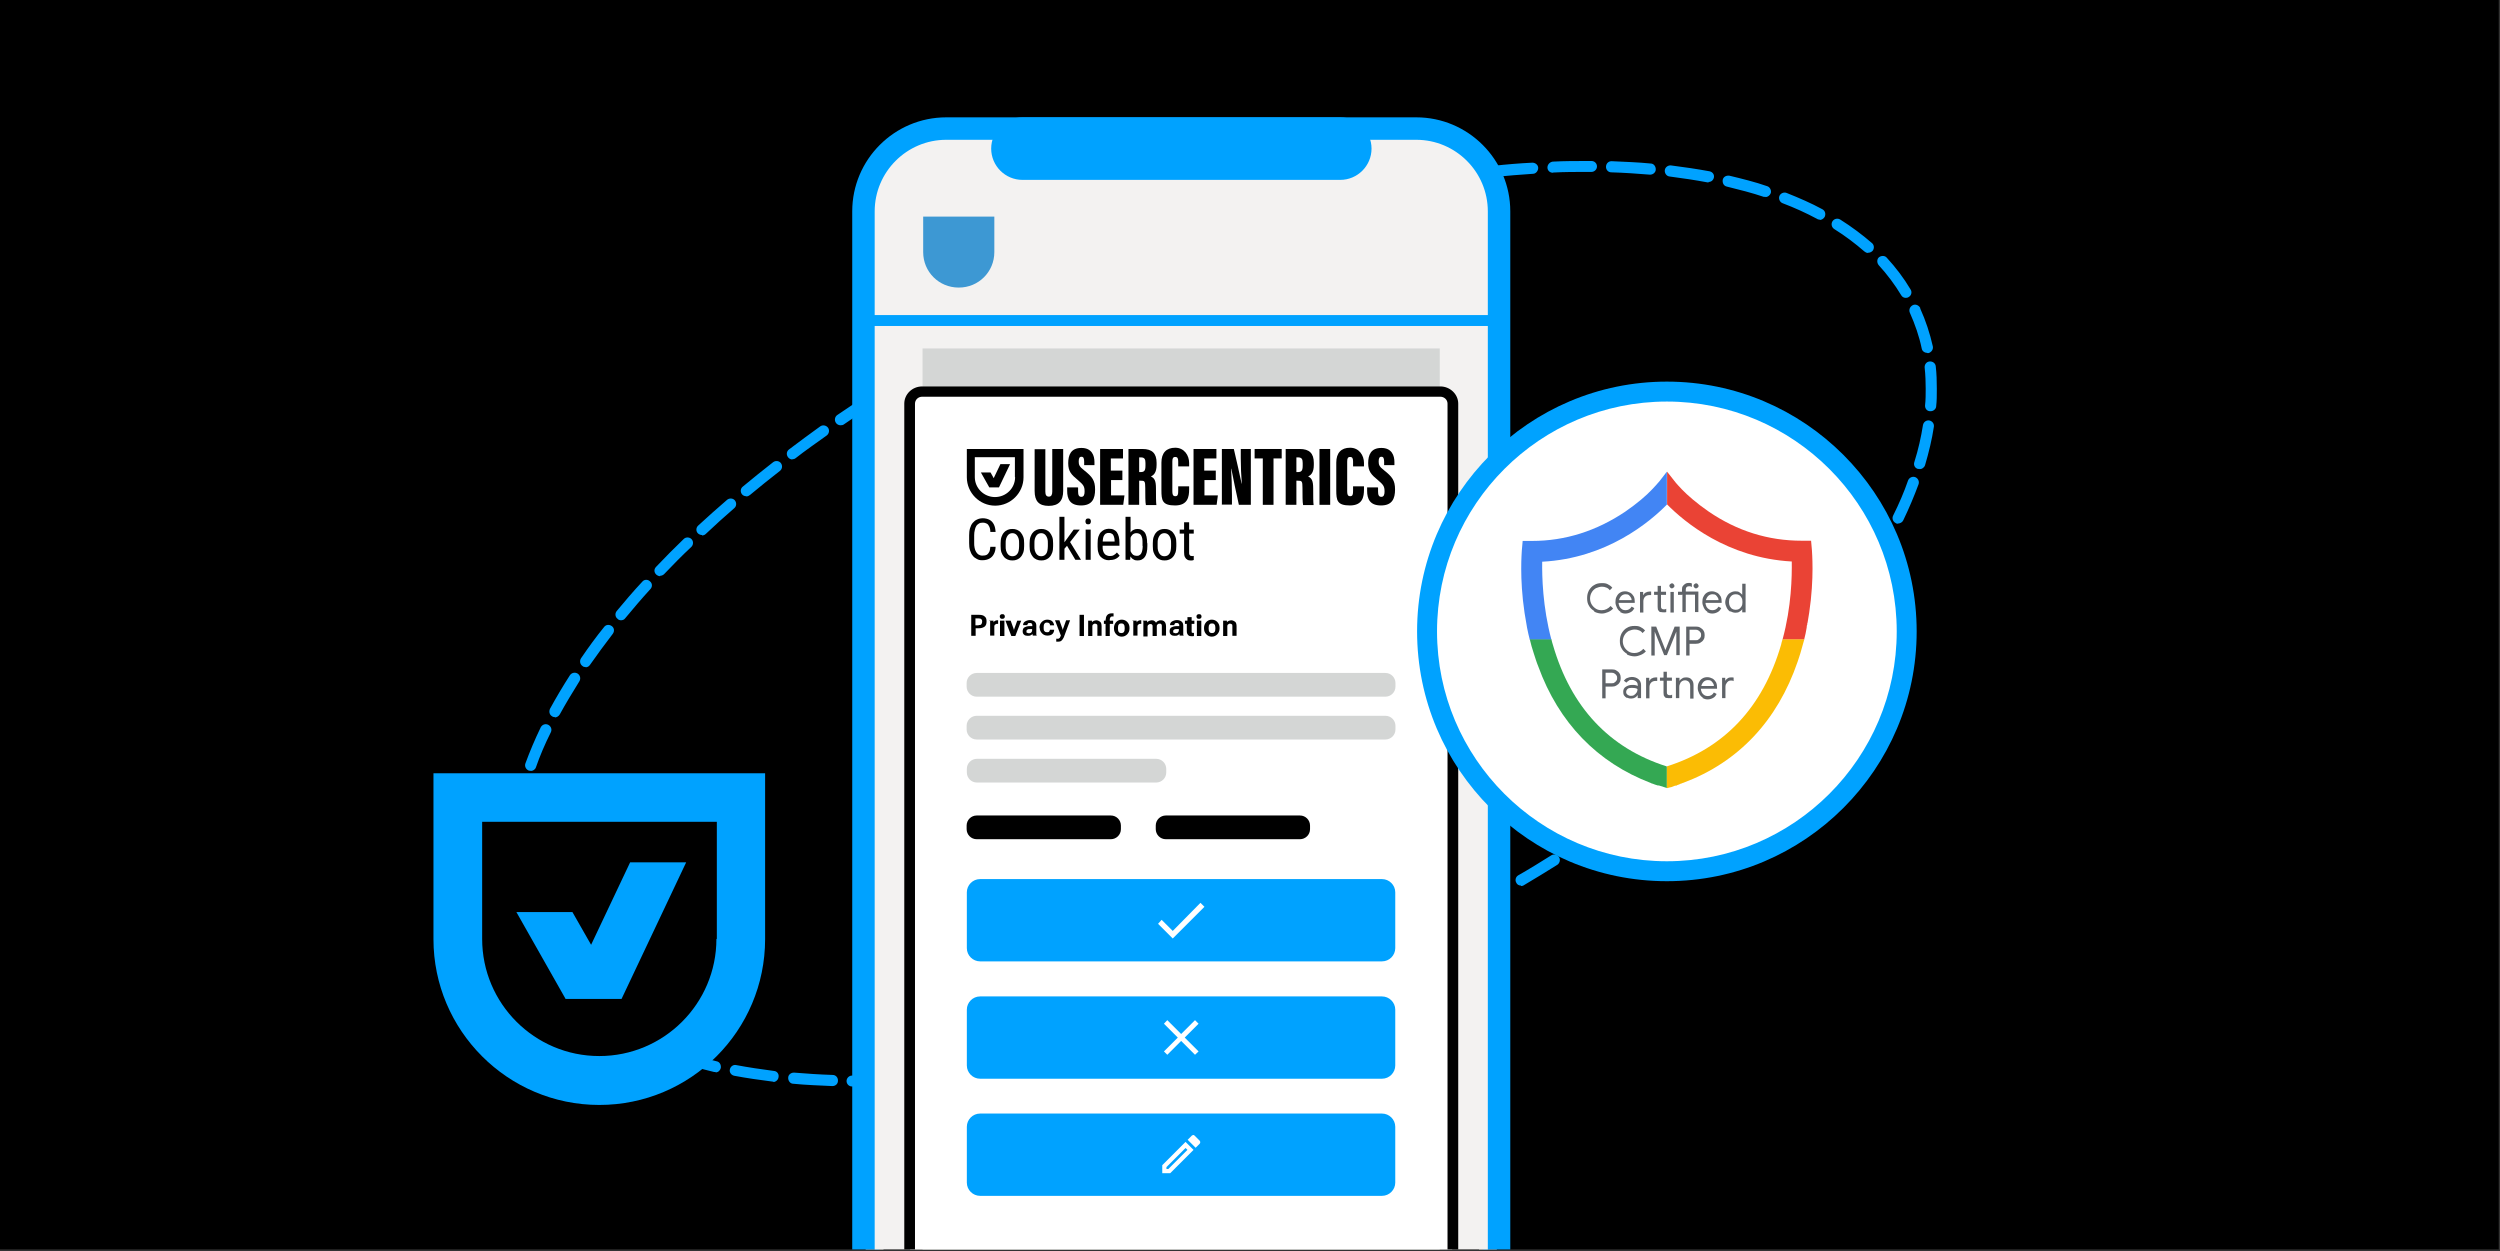 <svg width="1191" height="596" viewBox="0 0 1191 596" fill="none" xmlns="http://www.w3.org/2000/svg">
<rect x="0" y="0" width="1191" height="596" fill="#333333" stroke="none"/>
<g clip-path="url(#clip0_1102_61083)">
<path d="M1190.4 0H0V595.2H1190.4V0Z" fill="black"/>
<path d="M408.3 517.599H405.9C404.4 517.599 403.3 516.399 403.3 514.999C403.3 513.599 404.5 512.399 405.9 512.399H408.1C413.4 512.399 418.7 512.399 424.1 512.099C425.6 512.099 426.7 513.199 426.9 514.599C426.9 516.099 425.8 517.199 424.4 517.399C419 517.699 413.4 517.699 408.1 517.699H408.2L408.3 517.599ZM396.4 517.399C390.1 517.099 383.8 516.899 377.9 516.299C376.4 516.299 375.4 514.799 375.5 513.399C375.5 511.899 377 510.899 378.4 510.999C384.4 511.499 390.4 511.899 396.7 512.099C398.2 512.099 399.3 513.399 399.2 514.899C399.2 516.399 398 517.399 396.6 517.399H396.5H396.4ZM434 516.799C432.7 516.799 431.5 515.699 431.4 514.299C431.4 512.799 432.5 511.499 433.9 511.499C439.9 511.099 446.1 510.599 452.2 509.999C453.7 509.899 455 510.899 455.1 512.399C455.2 513.899 454.2 515.199 452.7 515.299C446.5 515.999 440.3 516.499 434.2 516.799H434.1H434ZM368.5 515.299H368.2C361.9 514.499 355.6 513.599 349.8 512.499C348.3 512.199 347.4 510.799 347.7 509.499C348 507.999 349.4 507.099 350.7 507.399C356.5 508.499 362.6 509.399 368.7 510.199C370.2 510.299 371.2 511.699 370.9 513.099C370.8 514.399 369.6 515.499 368.3 515.499H368.4L368.5 515.299ZM461.9 514.299C460.6 514.299 459.4 513.399 459.3 511.899C459.2 510.399 460.1 509.099 461.5 508.999C467.5 508.299 473.5 507.399 479.6 506.499C481.1 506.199 482.4 507.299 482.6 508.699C482.9 510.199 481.8 511.499 480.4 511.699C474.3 512.599 468.1 513.599 462 514.199H461.7H461.8L461.9 514.299ZM340.9 510.699H340.2C334 509.199 327.9 507.499 322.2 505.699C320.9 505.299 320.1 503.699 320.5 502.399C320.9 501.099 322.5 500.299 323.8 500.699C329.4 502.599 335.3 504.099 341.4 505.599C342.9 505.899 343.6 507.299 343.4 508.799C343.1 509.999 342.1 510.899 340.9 510.899V510.699ZM489.7 510.199C488.4 510.199 487.3 509.299 487.1 507.999C486.8 506.499 487.8 505.199 489.2 504.999C495.2 503.899 501.2 502.799 507.2 501.599C508.7 501.299 510 502.299 510.4 503.699C510.7 505.199 509.7 506.499 508.3 506.899C502.2 508.199 496.1 509.299 490 510.299H489.6H489.7V510.199ZM517.2 504.699C516 504.699 515 503.899 514.6 502.599C514.3 501.099 515.1 499.799 516.6 499.399C522.6 498.099 528.5 496.599 534.5 495.199C536 494.799 537.4 495.699 537.7 497.099C538.1 498.599 537.2 499.999 535.8 500.299C529.8 501.899 523.8 503.199 517.8 504.699H517.3H517.2ZM314 502.499C313.7 502.499 313.3 502.499 313.1 502.399C307.1 499.999 301.3 497.499 296 494.599C294.7 493.899 294.3 492.399 294.9 490.999C295.6 489.699 297.1 489.299 298.5 489.899C303.7 492.699 309.2 495.199 315 497.399C316.3 497.899 317 499.499 316.5 500.799C316.1 501.899 315 502.499 314 502.499ZM544.3 497.999C543.1 497.999 542.1 497.199 541.8 495.999C541.4 494.499 542.2 493.099 543.7 492.699C549.5 491.099 555.5 489.399 561.4 487.699C562.9 487.299 564.3 488.099 564.7 489.399C565.1 490.899 564.3 492.299 563 492.699C557 494.399 551.1 496.099 545.1 497.699H544.4V497.999H544.3ZM571.3 490.199C570.1 490.199 569.2 489.499 568.8 488.299C568.4 486.799 569.2 485.399 570.5 484.999C576.3 483.099 582.1 481.299 588 479.299C589.3 478.799 590.9 479.599 591.3 480.899C591.8 482.199 591 483.799 589.7 484.199C583.9 486.199 577.9 488.199 572.1 489.999H571.3V490.199ZM289 489.999C288.5 489.999 288.1 489.999 287.5 489.599C282.1 486.199 276.9 482.299 272.4 478.399C271.3 477.499 271.2 475.799 272.1 474.699C273 473.599 274.7 473.499 275.8 474.399C280.2 478.199 284.9 481.899 290.2 485.199C291.4 485.999 291.8 487.599 291 488.899C290.5 489.699 289.7 490.099 288.8 490.099H288.9L289 489.999ZM597.9 481.199C596.8 481.199 595.8 480.499 595.4 479.499C594.9 478.199 595.7 476.599 597 476.099C602.7 474.099 608.5 471.899 614.2 469.799C615.5 469.299 617.1 469.899 617.6 471.299C618.1 472.699 617.5 474.199 616.1 474.699C610.3 476.899 604.5 479.099 598.8 481.199C598.5 481.199 598.1 481.299 597.9 481.299V481.199ZM267.4 472.299C266.7 472.299 265.9 471.999 265.4 471.499C261 466.699 257.2 461.699 254 456.299C253.2 455.099 253.6 453.399 254.9 452.699C256.2 451.899 257.8 452.299 258.5 453.599C261.5 458.599 265.1 463.399 269.2 467.899C270.1 468.999 270.1 470.699 269.1 471.599C268.6 472.099 267.9 472.299 267.2 472.299H267.3H267.4ZM624 471.299C622.9 471.299 622 470.599 621.5 469.599C621 468.299 621.5 466.699 623 466.199C628.7 463.999 634.4 461.599 639.9 459.199C641.2 458.699 642.8 459.199 643.3 460.499C643.8 461.799 643.3 463.399 642 463.899C636.3 466.299 630.6 468.699 624.9 470.999C624.6 470.999 624.2 471.099 624 471.099V471.299ZM649.8 460.299C648.7 460.299 647.8 459.799 647.4 458.699C646.9 457.399 647.4 455.799 648.7 455.299C650 454.799 651.3 454.099 652.7 453.399C656.9 451.499 661.2 449.599 665.4 447.599C666.7 446.899 668.3 447.599 669 448.799C669.7 450.099 669 451.699 667.8 452.399C663.6 454.399 659.2 456.399 655 458.399C653.7 459.099 652.4 459.599 651 460.299C650.6 460.399 650.3 460.599 649.9 460.599H649.8V460.299ZM251.8 448.999C250.9 448.999 249.9 448.499 249.4 447.499C246.9 441.699 244.9 435.599 243.6 429.499C243.3 427.999 244.3 426.699 245.6 426.299C247.1 425.999 248.4 426.999 248.8 428.299C250 434.099 252 439.799 254.4 445.099C255.1 446.399 254.4 447.999 253.1 448.699C252.7 448.799 252.3 448.999 251.9 448.999H251.8ZM675.2 448.399C674.3 448.399 673.2 447.899 672.8 446.899C672.1 445.599 672.8 443.999 674 443.299C679.4 440.699 685 437.899 690.4 434.999C691.7 434.299 693.3 434.899 694 436.199C694.7 437.499 694.1 439.099 692.8 439.799C687.4 442.599 681.8 445.499 676.3 448.099C675.9 448.199 675.5 448.399 675.1 448.399H675.2ZM700.2 435.699C699.3 435.699 698.3 435.199 697.8 434.199C697.1 432.899 697.5 431.299 698.9 430.599C704.3 427.699 709.7 424.599 715 421.699C716.3 420.999 717.9 421.399 718.6 422.599C719.3 423.899 718.9 425.499 717.7 426.199C712.4 429.199 707 432.299 701.6 435.199C701.2 435.499 700.8 435.499 700.4 435.499H700.3L700.2 435.699ZM244.7 422.099C243.4 422.099 242.2 420.999 242.1 419.699C241.7 416.299 241.6 412.699 241.6 408.999C241.6 405.299 241.6 403.599 241.9 400.799C241.9 399.299 243.2 398.299 244.7 398.399C246.2 398.399 247.2 399.699 247.1 401.199C247 403.799 246.8 406.499 246.8 408.999C246.8 411.499 246.9 415.899 247.3 419.099C247.4 420.599 246.4 421.899 244.9 421.999H244.6H244.7V422.099ZM724.6 421.899C723.7 421.899 722.7 421.399 722.4 420.599C721.6 419.299 722.1 417.699 723.3 416.999C728.6 413.999 733.9 410.699 739 407.499C740.2 406.699 741.9 407.099 742.7 408.299C743.5 409.499 743.1 411.199 741.9 411.999C736.7 415.199 731.5 418.499 726 421.699C725.6 421.999 725.1 422.099 724.7 422.099H724.6V421.899ZM748.5 407.199C747.6 407.199 746.8 406.799 746.3 405.999C745.5 404.799 745.9 403.099 747.1 402.299C752.3 398.999 757.4 395.599 762.4 392.099C763.6 391.299 765.3 391.599 766.1 392.799C766.9 393.999 766.6 395.699 765.4 396.499C760.4 399.899 755.2 403.399 749.9 406.699C749.5 406.999 749 407.099 748.4 407.099L748.5 407.199ZM245.6 394.199H245.2C243.7 393.899 242.8 392.599 243 391.199C243.9 385.199 245.4 378.999 247.2 372.899C247.6 371.399 249.1 370.699 250.5 371.199C252 371.599 252.7 373.099 252.2 374.499C250.3 380.499 249 386.399 248.1 392.099C247.8 393.399 246.8 394.299 245.5 394.299H245.6V394.199ZM771.8 391.499C771 391.499 770.2 391.099 769.7 390.399C768.9 389.199 769.2 387.499 770.4 386.699C775.4 383.099 780.5 379.599 785.2 375.899C786.4 374.999 788 375.199 788.9 376.399C789.8 377.599 789.6 379.199 788.4 380.099C783.5 383.799 778.5 387.399 773.5 391.099C773 391.399 772.4 391.599 771.9 391.599L771.8 391.499ZM794.3 374.799C793.5 374.799 792.7 374.399 792.2 373.699C791.3 372.499 791.5 370.899 792.6 369.999C797.5 366.199 802.3 362.299 806.9 358.499C808 357.599 809.7 357.699 810.6 358.899C811.5 360.099 811.4 361.699 810.2 362.599C805.6 366.399 800.7 370.399 795.8 374.199C795.3 374.599 794.7 374.699 794.2 374.699H794.3V374.799ZM252.8 367.199C252.5 367.199 252.1 367.199 251.9 367.099C250.6 366.599 249.8 365.099 250.3 363.699C252.4 357.999 254.8 352.299 257.6 346.499C258.3 345.199 259.8 344.599 261.2 345.299C262.5 345.999 263.1 347.499 262.4 348.899C259.6 354.499 257.2 360.099 255.3 365.599C254.9 366.699 253.8 367.299 252.8 367.299H252.9L252.8 367.199ZM816 357.099C815.2 357.099 814.5 356.799 814 356.199C813.1 355.099 813.2 353.399 814.3 352.499C818.9 348.499 823.6 344.299 827.9 340.299C829 339.399 830.7 339.399 831.6 340.399C832.7 341.499 832.5 343.199 831.5 344.099C827 348.199 822.4 352.399 817.6 356.399C817.1 356.799 816.5 357.099 815.9 357.099H816ZM264.3 341.599C263.9 341.599 263.5 341.599 263.1 341.299C261.8 340.599 261.4 339.099 262 337.699C264.9 332.399 268.1 326.999 271.5 321.699C272.3 320.499 273.9 320.099 275.2 320.899C276.4 321.699 276.8 323.299 276 324.599C272.7 329.899 269.5 335.199 266.7 340.299C266.2 341.199 265.2 341.799 264.3 341.799V341.499V341.599ZM836.7 338.199C836 338.199 835.4 337.899 834.8 337.399C833.7 336.299 833.9 334.599 834.8 333.699C839.3 329.499 843.5 325.099 847.8 320.699C848.9 319.599 850.4 319.599 851.5 320.699C852.6 321.799 852.6 323.299 851.5 324.399C847.3 328.799 842.9 333.299 838.4 337.499C837.9 337.999 837.2 338.299 836.5 338.299H836.6L836.7 338.199ZM856.2 318.099C855.5 318.099 854.9 317.799 854.5 317.399C853.4 316.499 853.3 314.799 854.4 313.699C858.5 309.099 862.6 304.399 866.4 299.799C867.3 298.599 869 298.499 870.1 299.399C871.3 300.299 871.4 301.999 870.5 303.099C866.7 307.699 862.6 312.499 858.3 317.099C857.8 317.599 857.1 317.999 856.3 317.999H856.2V318.099ZM279 317.799C278.5 317.799 277.9 317.699 277.5 317.299C276.3 316.499 276 314.799 276.8 313.599C280.2 308.599 283.9 303.499 287.8 298.699C288.7 297.499 290.3 297.399 291.5 298.299C292.7 299.199 292.8 300.799 291.9 301.999C288.1 306.899 284.5 311.899 281.1 316.699C280.6 317.499 279.8 317.899 279 317.899V317.799ZM874.3 296.699C873.8 296.699 873.1 296.599 872.7 296.199C871.5 295.299 871.4 293.699 872.3 292.499C876.1 287.599 879.7 282.599 883.1 277.799C883.9 276.599 885.6 276.299 886.8 277.099C888 277.899 888.3 279.599 887.5 280.799C884.1 285.799 880.4 290.899 876.5 295.699C876 296.399 875.2 296.799 874.4 296.799H874.3V296.699ZM295.9 295.499C295.4 295.499 294.7 295.399 294.2 294.799C293 293.899 292.9 292.199 293.8 291.099C297.6 286.499 301.7 281.699 306 277.099C306.9 275.999 308.6 275.899 309.7 276.999C310.8 277.899 310.9 279.599 309.8 280.699C305.6 285.299 301.6 289.999 297.8 294.599C297.3 295.299 296.5 295.499 295.8 295.499H295.9ZM314.5 274.499C313.8 274.499 313.2 274.199 312.6 273.699C311.5 272.599 311.5 271.099 312.6 269.999C316.8 265.599 321.2 261.099 325.7 256.799C326.8 255.699 328.5 255.899 329.4 256.799C330.5 257.899 330.3 259.599 329.4 260.499C324.9 264.699 320.5 269.199 316.4 273.499C315.9 273.999 315.2 274.299 314.5 274.299V274.599V274.499ZM890.6 273.799C890.1 273.799 889.7 273.699 889.1 273.399C887.9 272.599 887.5 270.999 888.3 269.699C891.6 264.399 894.8 259.099 897.6 253.999C898.3 252.699 899.8 252.299 901.2 252.899C902.6 253.499 902.9 255.099 902.3 256.499C899.4 261.799 896.2 267.199 892.8 272.499C892.3 273.299 891.5 273.699 890.6 273.699H890.7L890.6 273.799ZM334.5 254.899C333.8 254.899 333 254.599 332.5 254.099C331.4 252.999 331.6 251.299 332.6 250.399C337.1 246.299 341.7 242.099 346.4 238.099C347.5 237.199 349.2 237.299 350.1 238.399C351 239.499 350.9 241.199 349.8 242.099C345.2 246.099 340.5 250.299 336.2 254.399C335.7 254.899 335 255.099 334.3 255.099H334.4L334.5 254.899ZM904.3 249.499C903.9 249.499 903.5 249.499 903.1 249.199C901.8 248.499 901.2 246.999 901.9 245.599C904.7 239.999 907.1 234.399 909 228.899C909.5 227.599 911 226.799 912.4 227.299C913.7 227.799 914.5 229.299 914 230.699C911.9 236.399 909.5 242.099 906.7 247.899C906.3 248.799 905.2 249.399 904.3 249.399H904.2L904.3 249.499ZM355.5 236.399C354.7 236.399 354 236.099 353.5 235.499C352.6 234.399 352.7 232.699 353.9 231.799C358.5 227.999 363.4 223.999 368.3 220.199C369.5 219.299 371.1 219.499 372 220.599C372.9 221.799 372.7 223.399 371.6 224.299C366.7 228.099 361.9 231.999 357.3 235.799C356.8 236.199 356.2 236.499 355.6 236.499H355.5V236.399ZM914.5 223.399H913.7C912.2 222.999 911.5 221.499 912 220.099C913.9 214.099 915.2 208.199 916.1 202.499C916.4 200.999 917.7 200.099 919.1 200.299C920.6 200.599 921.5 201.899 921.3 203.299C920.4 209.299 918.9 215.499 917.1 221.599C916.7 222.799 915.6 223.499 914.6 223.499H914.5V223.399ZM377.5 218.899C376.7 218.899 375.9 218.499 375.4 217.799C374.5 216.599 374.7 214.999 375.9 214.099C380.8 210.399 385.8 206.699 390.8 203.099C392 202.299 393.6 202.599 394.5 203.799C395.3 204.999 395 206.599 393.8 207.499C388.8 211.099 383.7 214.599 379 218.299C378.5 218.699 377.9 218.799 377.4 218.799L377.5 218.899ZM400.4 202.599C399.6 202.599 398.7 202.199 398.2 201.399C397.4 200.199 397.7 198.499 398.9 197.699C403.9 194.299 409.1 190.799 414.4 187.499C415.6 186.699 417.3 187.099 418.1 188.299C418.9 189.499 418.5 191.199 417.3 191.999C412.1 195.299 407 198.699 402 202.199C401.6 202.499 401.1 202.599 400.5 202.599H400.4ZM919.8 195.899H919.5C918 195.899 917 194.599 917.1 193.099C917.4 190.499 917.4 187.799 917.4 185.199C917.4 182.599 917.3 178.499 916.9 175.099C916.8 173.599 917.8 172.299 919.3 172.199C920.8 172.099 922.1 173.099 922.2 174.599C922.6 177.999 922.7 181.599 922.7 185.199C922.7 188.799 922.7 190.799 922.4 193.499C922.4 194.799 921.1 195.899 919.8 195.899ZM423.8 187.299C422.9 187.299 422.1 186.899 421.6 186.099C420.8 184.899 421.2 183.199 422.4 182.399C427.6 179.099 433 175.899 438.3 172.699C439.6 171.899 441.2 172.399 441.9 173.599C442.7 174.899 442.2 176.499 441 177.199C435.7 180.199 430.4 183.499 425.3 186.699C424.9 186.999 424.4 187.099 423.8 187.099H423.9L423.8 187.299ZM447.9 172.899C447 172.899 446 172.399 445.7 171.599C445 170.299 445.4 168.699 446.6 167.999C451.9 164.999 457.3 161.899 462.7 158.999C464 158.299 465.6 158.699 466.3 160.099C467 161.399 466.6 162.999 465.2 163.699C459.8 166.599 454.4 169.699 449.1 172.599C448.7 172.899 448.2 172.999 447.8 172.999H447.9V172.899ZM918.1 168.099C916.9 168.099 915.7 167.299 915.5 165.999C914.3 160.199 912.3 154.499 909.9 149.099C909.2 147.599 909.9 146.099 911.2 145.399C912.5 144.699 914.1 145.399 914.8 146.699V146.999C917.4 152.699 919.4 158.799 920.8 164.999C921.1 166.499 920.1 167.799 918.8 168.199H918.1V168.099ZM472.5 159.499C471.6 159.499 470.6 158.999 470.1 157.999C469.4 156.699 470 155.099 471.3 154.399C476.7 151.599 482.3 148.699 487.8 146.099C489.1 145.399 490.7 146.099 491.4 147.299C492.1 148.599 491.4 150.199 490.2 150.899C484.6 153.499 479.2 156.299 473.8 159.199C473.4 159.499 473 159.499 472.6 159.499H472.5ZM497.6 146.899C496.7 146.899 495.6 146.399 495.2 145.399C494.5 144.099 495.2 142.499 496.5 141.799C500.7 139.799 505.1 137.799 509.3 135.799C510.6 135.299 511.9 134.599 513.3 134.099C514.6 133.399 516.2 134.099 516.7 135.399C517.2 136.699 516.7 138.299 515.4 138.799C514.1 139.299 512.8 139.999 511.4 140.499C507.2 142.499 502.8 144.499 498.6 146.499C498.2 146.599 497.8 146.799 497.4 146.799H497.5L497.6 146.899ZM907.9 141.899C907 141.899 906.2 141.499 905.7 140.599C902.7 135.599 899.1 130.799 895 126.299C894.1 125.199 894.1 123.499 895.1 122.599C896.2 121.699 897.9 121.699 898.8 122.699C903.2 127.499 907 132.499 910.2 137.899C911 139.099 910.6 140.799 909.3 141.499C908.9 141.799 908.4 141.899 908 141.899H907.9ZM523.1 135.399C522 135.399 521.1 134.699 520.7 133.799C520.2 132.499 520.7 130.899 522 130.399C527.7 127.999 533.4 125.499 539.1 123.299C540.4 122.799 542 123.299 542.5 124.799C543 126.299 542.5 127.699 541 128.199C535.3 130.399 529.6 132.799 524.1 135.199C523.7 135.299 523.4 135.499 523 135.499L523.1 135.399ZM549 124.899C547.9 124.899 546.9 124.199 546.5 123.199C546 121.899 546.6 120.299 548 119.799C553.7 117.599 559.6 115.399 565.3 113.299C566.6 112.799 568.2 113.599 568.7 114.899C569.2 116.199 568.4 117.799 567.1 118.299C561.4 120.399 555.6 122.499 549.9 124.799C549.6 124.799 549.2 124.899 549 124.899ZM889.9 120.499C889.2 120.499 888.7 120.199 888.2 119.799C883.8 115.999 879.1 112.399 873.8 109.099C872.6 108.299 872.2 106.699 873 105.399C873.8 104.199 875.4 103.799 876.7 104.599C882.1 107.999 887.3 111.899 891.8 115.799C892.9 116.699 893 118.399 892.1 119.499C891.6 119.999 890.9 120.399 890.1 120.399H890L889.9 120.499ZM575.4 115.199C574.3 115.199 573.3 114.499 572.9 113.299C572.4 111.999 573.2 110.399 574.5 109.999C580.3 107.999 586.3 105.999 592.1 104.199C593.6 103.799 595 104.599 595.4 105.899C595.8 107.399 595 108.799 593.7 109.199C587.9 111.099 582.1 112.899 576.2 114.899C575.9 114.899 575.7 114.999 575.4 114.999V115.199ZM602.1 106.599C600.9 106.599 599.9 105.799 599.6 104.699C599.2 103.199 600 101.799 601.3 101.399C607.3 99.699 613.2 97.999 619.2 96.399C620.7 95.999 622.1 96.799 622.5 98.299C622.9 99.799 622.1 101.199 620.6 101.599C614.8 103.199 608.8 104.899 602.9 106.599H602.1ZM866.9 104.599C866.5 104.599 866.1 104.599 865.7 104.299C860.5 101.499 855 98.999 849.2 96.799C847.9 96.299 847.2 94.699 847.7 93.399C848.2 92.099 849.8 91.399 851.1 91.899C857.1 94.299 862.9 96.799 868.2 99.699C869.5 100.399 869.9 101.899 869.3 103.299C868.8 104.199 867.8 104.799 866.9 104.799V104.599ZM629.1 99.199C627.9 99.199 626.9 98.399 626.6 97.199C626.2 95.699 627.1 94.299 628.5 93.999C634.5 92.399 640.5 91.099 646.5 89.599C648 89.299 649.3 90.099 649.7 91.599C650 93.099 649.2 94.399 647.7 94.799C641.7 96.099 635.8 97.599 629.8 98.999H629.1V99.199ZM841.1 93.799H840.3C834.7 91.899 828.8 90.399 822.7 88.899C821.2 88.599 820.5 87.199 820.7 85.699C821 84.199 822.4 83.499 823.9 83.699C830.1 85.199 836.2 86.699 841.9 88.699C843.2 89.099 844 90.699 843.6 91.999C843.2 93.099 842.1 93.899 841.1 93.899V93.799ZM656.4 92.899C655.2 92.899 654 91.999 653.8 90.799C653.5 89.299 654.5 87.999 655.9 87.599C662 86.299 668.1 85.199 674.2 84.199C675.7 83.899 677 84.899 677.2 86.299C677.5 87.799 676.5 89.099 675.1 89.299C669.1 90.399 663.1 91.499 657.1 92.699H656.4V92.899ZM684 87.799C682.7 87.799 681.6 86.899 681.4 85.599C681.1 84.099 682.2 82.799 683.6 82.599C689.8 81.699 695.9 80.699 702 80.099C703.5 79.999 704.8 80.899 704.9 82.299C705 83.799 704.1 85.099 702.7 85.199C696.7 85.899 690.7 86.799 684.6 87.699H684.1L684 87.799ZM814 86.899H813.5C807.7 85.799 801.6 84.899 795.5 84.099C794 83.999 793 82.599 793.1 81.199C793.2 79.699 794.6 78.699 796 78.799C802.3 79.599 808.4 80.499 814.4 81.599C815.9 81.899 816.8 83.199 816.5 84.599C816.2 85.899 815.2 86.699 813.9 86.699H814V86.899ZM711.7 84.299C710.4 84.299 709.2 83.199 709.1 81.899C709 80.399 710 79.099 711.5 78.999C717.7 78.299 723.9 77.799 730 77.499C731.5 77.499 732.8 78.599 732.8 79.999C732.8 81.399 731.7 82.799 730.3 82.799C724.3 83.199 718.1 83.699 712 84.299H711.7ZM786.2 83.199H785.9C779.9 82.699 773.9 82.299 767.6 82.099C766.1 82.099 765 80.799 765.1 79.299C765.2 77.799 766.4 76.699 767.9 76.799C774.2 77.099 780.5 77.299 786.4 77.899C787.9 77.899 788.9 79.399 788.8 80.799C788.8 82.099 787.5 83.199 786.2 83.199ZM739.8 82.299C738.3 82.299 737.2 81.199 737.2 79.799C737.2 78.399 738.3 77.199 739.7 76.999C745.3 76.699 750.7 76.699 756 76.699H758.2C759.7 76.699 760.8 77.899 760.8 79.299C760.8 80.699 759.6 81.899 758.2 81.899H756C750.7 81.899 745.3 81.899 739.9 82.199L739.8 82.299Z" fill="#00A2FF"/>
<path d="M706.6 644.397C706.6 661.997 692.2 676.397 674.6 676.397H450.7C433.1 676.397 418.7 661.997 418.7 644.397V100.697C418.7 83.097 433.1 68.697 450.7 68.697H674.6C692.2 68.697 706.6 83.097 706.6 100.697V644.397ZM674.7 62.297H450.8C429.6 62.297 412.4 79.497 412.4 100.697V644.397C412.4 665.597 429.6 682.797 450.8 682.797H674.7C695.9 682.797 713.1 665.597 713.1 644.397V100.697C713.1 79.497 695.9 62.297 674.7 62.297Z" fill="#F3F2F1"/>
<path d="M706.6 644.398C706.6 661.998 692.2 676.398 674.6 676.398H450.7C433.1 676.398 418.7 661.998 418.7 644.398V100.698C418.7 83.098 433.1 68.698 450.7 68.698H674.6C692.2 68.698 706.6 83.098 706.6 100.698V644.398ZM674.7 55.898H450.8C426.1 55.898 406 75.998 406 100.698V644.398C406 669.098 426.1 689.198 450.8 689.198H674.7C699.4 689.198 719.5 669.098 719.5 644.398V100.698C719.5 75.998 699.4 55.898 674.7 55.898Z" fill="#00A2FF"/>
<path d="M674.699 678.498H450.799C431.999 678.498 416.699 663.198 416.699 644.398V100.698C416.699 81.898 431.999 66.598 450.799 66.598H674.699C693.499 66.598 708.799 81.898 708.799 100.698V644.398C708.799 663.198 693.499 678.498 674.699 678.498ZM450.799 70.798C434.399 70.798 420.899 84.198 420.899 100.698V644.398C420.899 660.798 434.299 674.298 450.799 674.298H674.699C691.099 674.298 704.599 660.898 704.599 644.398V100.698C704.599 84.298 691.199 70.798 674.699 70.798H450.799Z" fill="#F3F2F1"/>
<path d="M706.599 100.699V644.399C706.599 661.999 692.199 676.399 674.599 676.399H450.699C433.099 676.399 418.699 661.999 418.699 644.399V100.699C418.699 83.099 433.099 68.699 450.699 68.699H674.599C692.199 68.699 706.599 83.099 706.599 100.699Z" fill="#F3F2F1"/>
<path d="M638.499 55.898H487.099C478.899 55.898 472.199 62.598 472.199 70.798C472.199 78.998 478.899 85.698 487.099 85.698H638.499C646.699 85.698 653.399 78.998 653.399 70.798C653.399 62.598 646.699 55.898 638.499 55.898Z" fill="#00A2FF"/>
<path d="M685.9 369.297H439.5V553.397H685.9V369.297Z" fill="#D4D6D5"/>
<path d="M685.9 166H439.5V350.1H685.9V166Z" fill="#D4D6D5"/>
<path d="M685.9 574.598H439.5V633.698H685.9V574.598Z" fill="#D4D6D5"/>
<path d="M713.1 150.098H412.5V155.298H713.1V150.098Z" fill="#00A2FF"/>
<path d="M456.701 136.999C447.301 136.999 439.801 129.499 439.801 120.099V103.199H473.701V120.099C473.701 129.499 466.201 136.999 456.801 136.999H456.701Z" fill="#3D98D3"/>
<path d="M684.7 186.6H440.7C436.7 186.6 433.6 189.1 433.6 192.4V626.4C433.6 629.6 436.8 632.2 440.7 632.2H684.7C688.7 632.2 691.8 629.7 691.8 626.4V192.3C691.8 189.1 688.6 186.5 684.7 186.5" fill="white"/>
<path d="M439.301 188.998C437.401 188.998 435.901 190.498 435.901 192.298V626.298C435.901 628.198 437.501 629.598 439.301 629.598H686.201C688.101 629.598 689.601 628.098 689.601 626.298V192.298C689.601 190.398 688.001 188.998 686.201 188.998H439.301ZM686.201 634.498H439.301C434.701 634.498 430.801 630.798 430.801 626.298V192.298C430.801 187.798 434.601 184.098 439.301 184.098H686.201C690.801 184.098 694.701 187.798 694.701 192.298V626.298C694.701 630.798 690.901 634.498 686.201 634.498Z" fill="black"/>
<path d="M658.4 457.997H466.9C463.5 457.997 460.6 455.197 460.6 451.697V425.097C460.6 421.697 463.4 418.797 466.9 418.797H658.4C661.8 418.797 664.7 421.597 664.7 425.097V451.697C664.7 455.097 661.9 457.997 658.4 457.997Z" fill="#00A2FF"/>
<path d="M658.4 513.899H466.9C463.5 513.899 460.6 511.099 460.6 507.599V480.999C460.6 477.599 463.4 474.699 466.9 474.699H658.4C661.8 474.699 664.7 477.499 664.7 480.999V507.599C664.7 510.999 661.9 513.899 658.4 513.899Z" fill="#00A2FF"/>
<path d="M658.4 569.7H466.9C463.5 569.7 460.6 566.9 460.6 563.4V536.8C460.6 533.4 463.4 530.5 466.9 530.5H658.4C661.8 530.5 664.7 533.3 664.7 536.8V563.4C664.7 566.8 661.9 569.7 658.4 569.7Z" fill="#00A2FF"/>
<path d="M660 320.598H465.3C462.7 320.598 460.5 322.698 460.5 325.398V327.098C460.5 329.698 462.6 331.898 465.3 331.898H660C662.6 331.898 664.8 329.798 664.8 327.098V325.398C664.8 322.798 662.7 320.598 660 320.598Z" fill="#D4D6D5"/>
<path d="M660 341H465.3C462.7 341 460.5 343.1 460.5 345.8V347.5C460.5 350.1 462.6 352.3 465.3 352.3H660C662.6 352.3 664.8 350.2 664.8 347.5V345.8C664.8 343.2 662.7 341 660 341Z" fill="#D4D6D5"/>
<path d="M550.8 361.5H465.4C462.8 361.5 460.6 363.6 460.6 366.3V368C460.6 370.6 462.7 372.8 465.4 372.8H550.8C553.4 372.8 555.6 370.7 555.6 368V366.3C555.6 363.7 553.5 361.5 550.8 361.5Z" fill="#D4D6D5"/>
<path d="M529.2 388.5H465.3C462.7 388.5 460.5 390.6 460.5 393.3V395C460.5 397.6 462.6 399.8 465.3 399.8H529.2C531.8 399.8 534 397.7 534 395V393.3C534 390.7 531.9 388.5 529.2 388.5Z" fill="black"/>
<path d="M619.3 388.5H555.4C552.8 388.5 550.6 390.6 550.6 393.3V395C550.6 397.6 552.7 399.8 555.4 399.8H619.3C621.9 399.8 624.1 397.7 624.1 395V393.3C624.1 390.7 622 388.5 619.3 388.5Z" fill="black"/>
<path d="M466.199 297.801C466.899 297.801 467.299 297.701 467.499 297.401C467.699 297.101 467.899 296.701 467.899 296.201C467.899 295.701 467.899 295.301 467.499 295.001C467.199 294.701 466.799 294.601 466.199 294.601H464.699V297.901H466.199V297.801ZM462.699 292.901H466.499C467.699 292.901 468.599 293.201 469.099 293.701C469.799 294.201 469.999 295.001 469.999 296.101C469.999 297.201 469.699 298.001 469.099 298.501C468.399 299.001 467.499 299.301 466.499 299.301H464.799V302.901H462.699V292.801V292.901Z" fill="black"/>
<path d="M471.299 295.7H473.299V296.5C473.399 296.2 473.699 296 473.999 295.8C474.299 295.7 474.499 295.5 474.899 295.5C475.299 295.5 474.999 295.5 475.199 295.5H475.499V297.2H474.999C474.699 297.2 474.499 297.2 474.199 297.5C473.899 297.6 473.799 297.9 473.699 298.2V302.8H471.699V295.5H471.399L471.299 295.7Z" fill="black"/>
<path d="M476.399 295.698H478.499V302.998H476.399V295.698ZM476.599 292.898C476.899 292.598 477.099 292.598 477.499 292.598C477.899 292.598 478.199 292.598 478.399 292.898C478.699 293.198 478.699 293.398 478.699 293.698C478.699 293.998 478.699 294.198 478.399 294.498C478.099 294.798 477.899 294.798 477.499 294.798C477.099 294.798 476.799 294.798 476.599 294.498C476.299 294.198 476.299 293.998 476.299 293.698C476.299 293.398 476.299 293.198 476.599 292.898Z" fill="black"/>
<path d="M481.5 295.699L483 299.899C483 299.999 483 300.299 483.1 300.399V299.899L484.6 295.699H486.5L483.7 302.999H481.8L479 295.699H481.5Z" fill="black"/>
<path d="M489.299 301.398C489.399 301.498 489.799 301.698 490.199 301.698C490.599 301.698 490.999 301.598 491.299 301.298C491.599 300.998 491.699 300.598 491.699 300.398V299.698H490.599C490.099 299.698 489.699 299.698 489.399 299.998C489.099 300.098 488.999 300.398 488.999 300.798C488.999 301.198 488.999 301.298 489.299 301.598M487.899 298.998C488.599 298.598 489.399 298.298 490.299 298.298H491.799V297.898C491.799 297.598 491.799 297.398 491.499 297.098C491.399 296.798 491.099 296.798 490.599 296.798C490.099 296.798 489.799 296.798 489.699 297.098C489.599 297.198 489.399 297.498 489.399 297.798H487.399C487.399 296.998 487.699 296.498 488.299 296.098C488.999 295.698 489.799 295.398 490.699 295.398C491.599 295.398 492.399 295.698 492.899 296.098C493.399 296.498 493.699 297.198 493.699 297.998V302.098C493.699 302.398 493.699 302.598 493.999 302.798H491.999C491.999 302.798 491.999 302.498 491.899 302.398V301.898C491.799 302.198 491.499 302.398 491.099 302.598C490.699 302.898 490.199 302.898 489.599 302.898C488.999 302.898 488.299 302.798 487.899 302.398C487.399 301.998 487.199 301.498 487.199 300.698C487.199 299.898 487.499 299.198 488.099 298.798" fill="black"/>
<path d="M495.199 299.099C495.199 297.899 495.599 296.999 496.299 296.299C496.999 295.599 497.899 295.199 498.899 295.199C499.899 295.199 500.799 295.499 501.299 295.999C501.799 296.499 502.099 297.199 502.199 297.899H500.199C500.199 297.499 500.199 297.199 499.899 296.999C499.599 296.699 499.399 296.599 498.799 296.599C498.199 296.599 497.899 296.699 497.599 297.099C497.299 297.499 497.199 297.999 497.199 298.699V299.099C497.199 299.799 497.199 300.299 497.599 300.699C497.899 301.099 498.299 301.199 498.799 301.199C499.299 301.199 499.599 301.199 499.899 300.799C499.999 300.499 500.199 300.299 500.199 299.999H502.199C502.199 300.799 501.899 301.499 501.399 301.999C500.899 302.499 500.099 302.799 498.999 302.799C497.899 302.799 496.999 302.399 496.399 301.699C495.699 300.999 495.299 300.099 495.299 298.899V298.599V298.999L495.199 299.099Z" fill="black"/>
<path d="M503.1 304.3H503.9C504.2 304.3 504.4 304.3 504.7 304C505 303.9 505.1 303.3 505.4 302.8L502.6 295.5H504.7L506.2 299.7C506.2 299.8 506.2 300.1 506.3 300.2C506.3 300.1 506.3 299.9 506.4 299.7L507.9 295.5H509.8L506.8 303.6C506.5 304.3 506.1 304.8 505.7 305.2C505.3 305.6 504.6 305.7 504.1 305.7H503.2V304.2L503.1 304.3Z" fill="black"/>
<path d="M516.399 292.898H514.299V302.998H516.399V292.898Z" fill="black"/>
<path d="M518.199 295.7H520.199V296.5C520.299 296.2 520.699 296 520.999 295.8C521.399 295.7 521.799 295.5 522.199 295.5C522.999 295.5 523.499 295.8 524.099 296.2C524.599 296.6 524.799 297.4 524.799 298.4V302.9H522.799V298.3C522.799 297.9 522.799 297.5 522.499 297.4C522.399 297.3 521.999 297.1 521.699 297.1C521.399 297.1 521.199 297.1 520.899 297.4C520.599 297.5 520.499 297.8 520.399 298.1V303H518.399V295.7H518.299H518.199Z" fill="black"/>
<path d="M526.798 294.999C526.798 294.099 527.098 293.399 527.598 292.899C528.098 292.399 528.798 292.199 529.598 292.199C530.398 292.199 529.998 292.199 530.098 292.199H530.498V293.699H529.798C529.498 293.699 529.298 293.699 528.998 294.099C528.898 294.399 528.698 294.599 528.698 295.199V302.999H526.698V295.199L526.798 294.999ZM525.898 295.699H530.298V297.199H525.898V295.699Z" fill="black"/>
<path d="M532.599 299.499C532.599 300.199 532.699 300.699 532.999 301.099C533.299 301.499 533.699 301.599 534.199 301.599C534.699 301.599 535.099 301.499 535.399 301.099C535.699 300.699 535.799 300.299 535.799 299.499V299.099C535.799 298.399 535.699 297.899 535.399 297.499C535.099 297.099 534.699 296.999 534.199 296.999C533.699 296.999 533.299 297.099 532.999 297.499C532.699 297.899 532.599 298.299 532.599 299.099V299.499ZM530.699 299.099C530.699 297.899 531.099 297.099 531.799 296.299C532.499 295.599 533.399 295.199 534.399 295.199C535.399 295.199 536.399 295.599 536.999 296.299C537.699 296.999 538.099 297.899 538.099 299.099V299.399C538.099 300.599 537.699 301.399 536.999 302.199C536.299 302.899 535.399 303.299 534.399 303.299C533.399 303.299 532.399 302.899 531.799 302.199C531.099 301.499 530.699 300.599 530.699 299.399V299.099Z" fill="black"/>
<path d="M539.5 295.7H541.5V296.5C541.6 296.2 541.9 296 542.2 295.8C542.5 295.7 542.7 295.5 543.1 295.5C543.5 295.5 543.2 295.5 543.4 295.5H543.7V297.2H543.2C542.9 297.2 542.7 297.2 542.4 297.5C542.1 297.6 542 297.9 541.9 298.2V302.8H539.9V295.5H539.6L539.5 295.7Z" fill="black"/>
<path d="M544.498 295.7H546.498V296.5C546.798 296.2 546.998 296 547.398 295.8C547.798 295.7 548.198 295.5 548.598 295.5C548.998 295.5 549.498 295.5 549.898 295.8C550.298 296.1 550.598 296.3 550.698 296.7C550.998 296.3 551.198 296 551.798 295.8C552.198 295.5 552.698 295.5 553.098 295.5C553.898 295.5 554.398 295.8 554.798 296.2C555.198 296.6 555.498 297.4 555.498 298.4V302.8H553.498V298.3C553.498 297.9 553.498 297.5 553.198 297.4C553.098 297.1 552.798 297.1 552.398 297.1C551.998 297.1 551.898 297.1 551.598 297.4C551.298 297.5 551.198 297.8 551.098 298.1V303H549.098V298.5C549.098 298.1 549.098 297.7 548.798 297.6C548.698 297.3 548.398 297.3 547.998 297.3C547.598 297.3 547.498 297.3 547.198 297.6C546.898 297.7 546.798 298 546.698 298.3V303.2H544.698V295.9H544.398L544.498 295.7Z" fill="black"/>
<path d="M559.199 301.398C559.299 301.498 559.699 301.698 560.099 301.698C560.499 301.698 560.899 301.598 561.199 301.298C561.499 300.998 561.599 300.598 561.599 300.398V299.698H560.499C559.999 299.698 559.599 299.698 559.299 299.998C558.999 300.098 558.899 300.398 558.899 300.798C558.899 301.198 558.899 301.298 559.199 301.598M557.899 298.998C558.599 298.598 559.399 298.298 560.299 298.298H561.799V297.898C561.799 297.598 561.799 297.398 561.499 297.098C561.199 296.798 561.099 296.798 560.599 296.798C560.099 296.798 559.799 296.798 559.699 297.098C559.599 297.198 559.399 297.498 559.399 297.798H557.399C557.399 296.998 557.699 296.498 558.299 296.098C558.999 295.698 559.799 295.398 560.699 295.398C561.599 295.398 562.399 295.698 562.899 296.098C563.399 296.498 563.699 297.198 563.699 297.998V302.098C563.699 302.398 563.699 302.598 563.999 302.798H561.999C561.999 302.798 561.999 302.498 561.899 302.398V301.898C561.799 302.198 561.499 302.398 561.099 302.598C560.699 302.898 560.199 302.898 559.599 302.898C558.999 302.898 558.299 302.798 557.899 302.398C557.399 301.998 557.199 301.498 557.199 300.698C557.199 299.898 557.499 299.198 558.099 298.798" fill="black"/>
<path d="M565.7 296.5V294H567.7V300.7C567.7 301 567.7 301.2 567.8 301.4C567.8 301.4 568.1 301.5 568.3 301.5H568.8V303C568.8 303 568.5 303 568.4 303.1H567.7C567 303.1 566.5 303 566.1 302.6C565.7 302.2 565.4 301.7 565.4 300.7V296.3H565.5L565.7 296.5ZM564.5 295.7H569V297.2H564.5V295.7Z" fill="black"/>
<path d="M570.2 295.698H572.3V302.998H570.2V295.698ZM570.3 292.898C570.6 292.598 570.8 292.598 571.2 292.598C571.6 292.598 571.9 292.598 572.1 292.898C572.4 293.198 572.4 293.398 572.4 293.698C572.4 293.998 572.4 294.198 572.1 294.498C571.8 294.798 571.6 294.798 571.2 294.798C570.8 294.798 570.5 294.798 570.3 294.498C570 294.198 570 293.998 570 293.698C570 293.398 570 293.198 570.3 292.898Z" fill="black"/>
<path d="M575.8 299.499C575.8 300.199 575.9 300.699 576.2 301.099C576.5 301.499 576.9 301.599 577.4 301.599C577.9 301.599 578.3 301.499 578.6 301.099C578.9 300.699 579 300.299 579 299.499V299.099C579 298.399 578.9 297.899 578.6 297.499C578.3 297.099 577.9 296.999 577.4 296.999C576.9 296.999 576.5 297.099 576.2 297.499C575.9 297.899 575.8 298.299 575.8 299.099V299.499ZM573.6 299.099C573.6 297.899 574 297.099 574.7 296.299C575.4 295.599 576.3 295.199 577.3 295.199C578.3 295.199 579.3 295.599 579.9 296.299C580.6 296.999 581 297.899 581 299.099V299.399C581 300.599 580.6 301.399 579.9 302.199C579.2 302.899 578.3 303.299 577.3 303.299C576.3 303.299 575.3 302.899 574.7 302.199C574 301.499 573.6 300.599 573.6 299.399V299.099Z" fill="black"/>
<path d="M582.5 295.7H584.5V296.5C584.6 296.2 585 296 585.3 295.8C585.7 295.7 586.1 295.5 586.5 295.5C587.3 295.5 587.8 295.8 588.4 296.2C588.9 296.6 589.1 297.4 589.1 298.4V302.9H587.1V298.3C587.1 297.9 587.1 297.5 586.8 297.4C586.7 297.3 586.3 297.1 586 297.1C585.7 297.1 585.5 297.1 585.2 297.4C584.9 297.5 584.8 297.8 584.7 298.1V303H582.7V295.7H582.6H582.5Z" fill="black"/>
<path d="M564.799 543.999L553.699 555.099V558.899H557.499L568.599 547.799L564.799 543.999ZM568.399 540.799C568.099 540.799 567.899 540.799 567.699 541.099L565.799 542.999L569.599 546.799L571.499 544.899C571.899 544.499 571.899 543.799 571.499 543.399L569.099 540.999C568.799 540.699 568.699 540.699 568.399 540.699M564.799 546.899L565.699 547.799L556.599 556.899H555.699V555.999L564.799 546.899Z" fill="white"/>
<path d="M571 487.7L569.3 486L562.7 492.6L556.1 486L554.5 487.7L561.1 494.3L554.5 500.9L556.1 502.5L562.7 495.9L569.3 502.5L571 500.9L564.4 494.3L571 487.7Z" fill="white"/>
<path d="M558.699 443.498L553.399 438.198L551.699 440.098L558.699 447.098L573.799 431.998L571.899 430.098L558.699 443.498Z" fill="white"/>
<path d="M498 213.898V234.198C498 235.798 498.5 236.598 499.7 236.598C500.9 236.598 501.3 235.598 501.3 234.198V213.898H506.5V233.898C506.5 238.598 504.3 240.998 499.6 240.998C494.9 240.998 492.9 238.698 492.9 233.898V213.998H498.1L498 213.898Z" fill="black"/>
<path d="M513.6 232.298V234.098C513.6 235.898 514 236.698 515.2 236.698C516.4 236.698 516.7 235.498 516.7 234.198C516.7 231.698 516.2 230.998 513.5 228.698C510.5 226.198 508.9 224.698 508.9 220.698C508.9 216.698 510.2 213.398 515.2 213.398C520.2 213.398 521.4 217.098 521.4 220.098V221.598H516.5V219.998C516.5 218.398 516.2 217.598 515.2 217.598C514.2 217.598 513.9 218.398 513.9 219.898C513.9 221.398 514.2 222.298 516.4 223.998C520.3 227.098 521.7 228.798 521.7 233.198C521.7 237.598 520.3 240.798 515 240.798C509.7 240.798 508.4 237.698 508.4 233.798V232.198H513.4L513.6 232.298Z" fill="black"/>
<path d="M534.8 228.698H529.3V235.998H535.7L535.1 240.498H524.1V213.898H535V218.398H529.2V224.198H534.7V228.698H534.8Z" fill="black"/>
<path d="M542.7 228.898V240.498H537.6V213.898H544.3C548.8 213.898 551 215.898 551 220.498V221.498C551 225.298 549.5 226.398 548.3 226.998C550 227.798 550.7 228.998 550.7 232.698C550.7 236.398 550.7 239.198 550.9 240.598H545.9C545.6 239.398 545.6 235.898 545.6 232.498C545.6 229.098 545.3 228.998 543.3 228.998H542.7V228.898ZM542.7 224.898H543.3C545 224.898 545.7 224.398 545.7 221.898V220.598C545.7 218.798 545.3 217.898 543.5 217.898H542.7V224.898Z" fill="black"/>
<path d="M566.501 231.797V233.197C566.501 236.597 565.901 240.797 559.801 240.797C553.701 240.797 553.301 238.397 553.301 233.497V220.397C553.301 215.797 555.601 213.297 559.901 213.297C564.201 213.297 566.501 216.997 566.501 220.497V222.197H561.301V219.897C561.301 218.397 561.001 217.697 559.901 217.697C558.801 217.697 558.501 218.397 558.501 219.897V233.997C558.501 235.397 558.701 236.397 559.901 236.397C561.101 236.397 561.301 235.597 561.301 233.897V231.697H566.501V231.797Z" fill="black"/>
<path d="M579.3 228.698H573.8V235.998H580.2L579.6 240.498H568.6V213.898H579.5V218.398H573.7V224.198H579.2V228.698H579.3Z" fill="black"/>
<path d="M582.1 240.498V213.898H587.8C588.6 217.198 591.3 229.198 591.5 230.398H591.6C591.3 226.898 591.1 221.998 591.1 218.298V213.898H595.9V240.498H590.2C589.6 237.998 586.7 224.198 586.6 223.298H586.5C586.7 226.398 586.9 231.698 586.9 235.898V240.398H582.2L582.1 240.498Z" fill="black"/>
<path d="M601.599 218.398H597.699V213.898H610.599V218.398H606.699V240.498H601.599V218.398Z" fill="black"/>
<path d="M617.6 228.898V240.498H612.5V213.898H619.2C623.7 213.898 625.9 215.898 625.9 220.498V221.498C625.9 225.298 624.4 226.398 623.2 226.998C624.9 227.798 625.6 228.998 625.6 232.698C625.6 236.398 625.6 239.198 625.8 240.598H620.8C620.5 239.398 620.5 235.898 620.5 232.498C620.5 229.098 620.2 228.998 618.2 228.998H617.6V228.898ZM617.6 224.898H618.2C619.9 224.898 620.6 224.398 620.6 221.898V220.598C620.6 218.798 620.2 217.898 618.4 217.898H617.6V224.898Z" fill="black"/>
<path d="M633.7 213.898V240.498H628.6V213.898H633.7Z" fill="black"/>
<path d="M649.8 231.797V233.197C649.8 236.597 649.2 240.797 643.1 240.797C637 240.797 636.6 238.397 636.6 233.497V220.397C636.6 215.797 638.9 213.297 643.2 213.297C647.5 213.297 649.8 216.997 649.8 220.497V222.197H644.6V219.897C644.6 218.397 644.3 217.697 643.2 217.697C642.1 217.697 641.8 218.397 641.8 219.897V233.997C641.8 235.397 642 236.397 643.2 236.397C644.4 236.397 644.6 235.597 644.6 233.897V231.697H649.8V231.797Z" fill="black"/>
<path d="M656.501 232.298V234.098C656.501 235.898 656.901 236.698 658.101 236.698C659.301 236.698 659.601 235.498 659.601 234.198C659.601 231.698 659.101 230.998 656.401 228.698C653.401 226.198 651.801 224.698 651.801 220.698C651.801 216.698 653.101 213.398 658.101 213.398C663.101 213.398 664.301 217.098 664.301 220.098V221.598H659.401V219.998C659.401 218.398 659.101 217.598 658.101 217.598C657.101 217.598 656.801 218.398 656.801 219.898C656.801 221.398 657.101 222.298 659.301 223.998C663.201 227.098 664.601 228.798 664.601 233.198C664.601 237.598 663.201 240.798 657.901 240.798C652.601 240.798 651.301 237.698 651.301 233.798V232.198H656.301L656.501 232.298Z" fill="black"/>
<path d="M460.6 213.898V227.398C460.6 234.798 466.7 240.898 474.1 240.898C481.5 240.898 487.6 234.798 487.6 227.398V213.898H460.5H460.6ZM483.6 227.298C483.6 232.598 479.3 236.798 474 236.798C468.7 236.798 464.4 232.498 464.4 227.298V217.798H483.5V227.298H483.6Z" fill="black"/>
<path d="M471.301 232.198H475.901L481.201 221.098H476.601L473.401 227.798L471.901 225.098H467.301L471.301 232.198Z" fill="black"/>
<path d="M471.799 260.498H474.299C474.299 261.798 473.999 262.998 473.499 263.898C472.999 264.898 472.299 265.598 471.399 266.098C470.499 266.598 469.399 266.898 467.999 266.898C466.599 266.898 466.199 266.698 465.399 266.298C464.599 265.898 463.899 265.398 463.399 264.698C462.799 263.998 462.399 263.098 462.099 262.098C461.799 261.098 461.699 259.998 461.699 258.698V255.098C461.699 253.898 461.799 252.698 462.099 251.698C462.399 250.698 462.799 249.798 463.399 249.098C463.999 248.398 464.699 247.798 465.499 247.498C466.299 247.098 467.199 246.898 468.299 246.898C469.399 246.898 470.599 247.198 471.499 247.698C472.399 248.198 472.999 248.898 473.499 249.898C473.999 250.898 474.199 251.998 474.299 253.398H471.799C471.799 252.398 471.599 251.498 471.299 250.898C470.999 250.298 470.699 249.798 470.199 249.498C469.699 249.198 468.999 248.998 468.199 248.998C467.399 248.998 466.899 249.098 466.399 249.398C465.899 249.698 465.399 250.098 465.099 250.598C464.799 251.098 464.499 251.798 464.399 252.498C464.199 253.198 464.099 254.098 464.099 254.998V258.598C464.099 259.398 464.099 260.198 464.299 260.998C464.399 261.698 464.699 262.398 464.999 262.898C465.299 263.398 465.699 263.898 466.199 264.198C466.699 264.498 467.299 264.698 467.999 264.698C468.699 264.698 469.599 264.598 470.099 264.298C470.599 263.998 470.999 263.498 471.299 262.898C471.599 262.298 471.699 261.398 471.799 260.398V260.498Z" fill="black"/>
<path d="M476.699 260.196V258.796C476.699 257.696 476.799 256.696 477.099 255.796C477.399 254.996 477.799 254.196 478.299 253.696C478.799 253.096 479.399 252.696 480.099 252.396C480.799 252.096 481.499 251.996 482.299 251.996C483.099 251.996 483.799 252.096 484.499 252.396C485.199 252.696 485.799 253.096 486.299 253.696C486.799 254.296 487.199 254.996 487.499 255.796C487.799 256.596 487.899 257.596 487.899 258.796V260.196C487.899 261.296 487.799 262.296 487.499 263.196C487.199 263.996 486.799 264.796 486.299 265.296C485.799 265.896 485.199 266.296 484.499 266.596C483.799 266.896 483.099 266.996 482.299 266.996C481.499 266.996 480.799 266.896 480.099 266.596C479.399 266.296 478.799 265.896 478.299 265.296C477.799 264.696 477.399 263.996 477.099 263.196C476.799 262.396 476.699 261.396 476.699 260.196ZM479.099 258.796V260.196C479.099 260.996 479.099 261.696 479.299 262.296C479.499 262.896 479.699 263.396 479.999 263.796C480.299 264.196 480.599 264.496 480.999 264.696C481.399 264.896 481.799 264.996 482.299 264.996C482.799 264.996 483.299 264.896 483.699 264.696C484.099 264.496 484.399 264.196 484.699 263.796C484.999 263.396 485.199 262.896 485.299 262.296C485.399 261.696 485.499 260.996 485.499 260.196V258.796C485.499 257.996 485.499 257.296 485.299 256.696C485.099 256.096 484.899 255.596 484.599 255.196C484.299 254.796 483.999 254.496 483.599 254.296C483.199 254.096 482.799 253.996 482.299 253.996C481.799 253.996 481.399 254.096 480.999 254.296C480.599 254.496 480.299 254.796 479.999 255.196C479.699 255.596 479.499 256.096 479.299 256.696C479.099 257.296 479.099 257.996 479.099 258.796Z" fill="black"/>
<path d="M490.5 260.196V258.796C490.5 257.696 490.6 256.696 490.9 255.796C491.2 254.996 491.6 254.196 492.1 253.696C492.6 253.096 493.2 252.696 493.9 252.396C494.6 252.096 495.3 251.996 496.1 251.996C496.9 251.996 497.6 252.096 498.3 252.396C499 252.696 499.6 253.096 500.1 253.696C500.6 254.296 501 254.996 501.3 255.796C501.6 256.596 501.7 257.596 501.7 258.796V260.196C501.7 261.296 501.6 262.296 501.3 263.196C501 263.996 500.6 264.796 500.1 265.296C499.6 265.896 499 266.296 498.3 266.596C497.6 266.896 496.9 266.996 496.1 266.996C495.3 266.996 494.6 266.896 493.9 266.596C493.2 266.296 492.6 265.896 492.1 265.296C491.6 264.696 491.2 263.996 490.9 263.196C490.6 262.396 490.5 261.396 490.5 260.196ZM492.8 258.796V260.196C492.8 260.996 492.8 261.696 493 262.296C493.2 262.896 493.4 263.396 493.7 263.796C494 264.196 494.3 264.496 494.7 264.696C495.1 264.896 495.5 264.996 496 264.996C496.5 264.996 497 264.896 497.4 264.696C497.8 264.496 498.1 264.196 498.4 263.796C498.7 263.396 498.9 262.896 499 262.296C499.1 261.696 499.2 260.996 499.2 260.196V258.796C499.2 257.996 499.2 257.296 499 256.696C498.8 256.096 498.6 255.596 498.3 255.196C498 254.796 497.7 254.496 497.3 254.296C496.9 254.096 496.5 253.996 496 253.996C495.5 253.996 495.1 254.096 494.7 254.296C494.3 254.496 494 254.796 493.7 255.196C493.4 255.596 493.2 256.096 493 256.696C492.8 257.296 492.8 257.996 492.8 258.796Z" fill="black"/>
<path d="M507.099 246.195V266.695H504.699V246.195H507.099ZM514.399 252.295L509.199 258.995L505.999 262.695L505.799 260.095L507.999 257.095L511.499 252.295H514.399ZM512.299 266.695L508.199 259.795L509.399 257.595L514.999 266.695H512.199H512.299Z" fill="black"/>
<path d="M517.1 248.396C517.1 247.996 517.2 247.696 517.4 247.396C517.6 247.096 518 246.996 518.4 246.996C518.8 246.996 519.2 247.096 519.4 247.396C519.6 247.696 519.7 247.996 519.7 248.396C519.7 248.796 519.6 249.096 519.4 249.396C519.2 249.696 518.8 249.796 518.4 249.796C518 249.796 517.6 249.696 517.4 249.396C517.2 249.096 517.1 248.796 517.1 248.396ZM519.6 252.296V266.696H517.2V252.296H519.6Z" fill="black"/>
<path d="M528.5 266.898C527.6 266.898 526.9 266.798 526.2 266.498C525.5 266.198 524.9 265.798 524.4 265.298C523.9 264.798 523.5 264.098 523.3 263.298C523 262.498 522.9 261.498 522.9 260.398V258.798C522.9 257.498 523 256.498 523.3 255.598C523.6 254.698 524 253.998 524.5 253.498C525 252.998 525.6 252.598 526.2 252.298C526.8 252.098 527.5 251.898 528.2 251.898C528.9 251.898 529.9 251.998 530.5 252.298C531.1 252.598 531.7 252.998 532.1 253.598C532.5 254.198 532.8 254.898 533 255.698C533.2 256.498 533.3 257.498 533.3 258.598V259.998H524.3V257.998H531V257.698C531 256.998 530.9 256.298 530.7 255.698C530.5 255.098 530.3 254.698 529.9 254.398C529.5 254.098 529 253.898 528.3 253.898C527.6 253.898 527.5 253.898 527.1 254.098C526.7 254.198 526.4 254.498 526.1 254.898C525.8 255.298 525.6 255.798 525.5 256.398C525.4 256.998 525.3 257.798 525.3 258.798V260.398C525.3 261.198 525.3 261.798 525.5 262.398C525.6 262.898 525.9 263.398 526.2 263.798C526.5 264.198 526.8 264.398 527.3 264.598C527.7 264.798 528.2 264.898 528.7 264.898C529.5 264.898 530.1 264.798 530.7 264.398C531.2 264.098 531.7 263.698 532.1 263.198L533.4 264.698C533.1 265.098 532.8 265.398 532.4 265.698C532 265.998 531.5 266.298 530.9 266.498C530.3 266.698 529.6 266.798 528.7 266.798L528.5 266.898Z" fill="black"/>
<path d="M536.199 246.195H538.599V263.895L538.399 266.695H536.199V246.195ZM546.599 258.795V260.195C546.599 261.295 546.499 262.295 546.299 263.195C546.099 263.995 545.799 264.795 545.399 265.295C544.999 265.895 544.499 266.295 543.899 266.595C543.299 266.895 542.599 266.995 541.899 266.995C541.199 266.995 540.499 266.895 539.999 266.495C539.399 266.195 538.999 265.795 538.599 265.195C538.199 264.595 537.899 263.895 537.699 263.095C537.499 262.295 537.299 261.395 537.299 260.395V258.595C537.299 257.595 537.499 256.695 537.699 255.895C537.899 255.095 538.199 254.395 538.499 253.795C538.899 253.195 539.299 252.795 539.899 252.495C540.399 252.195 541.099 251.995 541.799 251.995C542.499 251.995 543.199 252.095 543.799 252.395C544.399 252.695 544.899 253.095 545.299 253.595C545.699 254.095 545.999 254.895 546.199 255.695C546.399 256.595 546.499 257.595 546.499 258.795H546.599ZM544.299 260.195V258.795C544.299 257.995 544.299 257.295 544.199 256.695C544.099 256.095 543.899 255.595 543.699 255.195C543.499 254.795 543.199 254.495 542.799 254.295C542.399 254.095 541.899 253.995 541.399 253.995C540.899 253.995 540.499 254.095 540.099 254.295C539.699 254.495 539.399 254.795 539.199 255.095C538.899 255.395 538.699 255.795 538.599 256.195C538.399 256.595 538.299 257.095 538.199 257.495V261.295C538.299 261.895 538.499 262.395 538.799 262.995C539.099 263.495 539.399 263.995 539.799 264.295C540.199 264.595 540.799 264.795 541.399 264.795C541.999 264.795 542.399 264.795 542.799 264.495C543.199 264.295 543.499 263.995 543.699 263.595C543.899 263.195 544.099 262.695 544.199 262.095C544.299 261.495 544.399 260.795 544.399 259.995L544.299 260.195Z" fill="black"/>
<path d="M549.199 260.196V258.796C549.199 257.696 549.299 256.696 549.599 255.796C549.899 254.996 550.299 254.196 550.799 253.696C551.299 253.096 551.899 252.696 552.599 252.396C553.299 252.096 553.999 251.996 554.799 251.996C555.599 251.996 556.299 252.096 556.999 252.396C557.699 252.696 558.299 253.096 558.799 253.696C559.299 254.296 559.699 254.996 559.999 255.796C560.299 256.596 560.399 257.596 560.399 258.796V260.196C560.399 261.296 560.299 262.296 559.999 263.196C559.699 263.996 559.299 264.796 558.799 265.296C558.299 265.896 557.699 266.296 556.999 266.596C556.299 266.896 555.599 266.996 554.799 266.996C553.999 266.996 553.299 266.896 552.599 266.596C551.899 266.296 551.299 265.896 550.799 265.296C550.299 264.696 549.899 263.996 549.599 263.196C549.299 262.396 549.199 261.396 549.199 260.196ZM551.499 258.796V260.196C551.499 260.996 551.499 261.696 551.699 262.296C551.899 262.896 552.099 263.396 552.399 263.796C552.699 264.196 552.999 264.496 553.399 264.696C553.799 264.896 554.199 264.996 554.699 264.996C555.199 264.996 555.699 264.896 556.099 264.696C556.499 264.496 556.799 264.196 557.099 263.796C557.399 263.396 557.599 262.896 557.699 262.296C557.799 261.696 557.899 260.996 557.899 260.196V258.796C557.899 257.996 557.899 257.296 557.699 256.696C557.499 256.096 557.299 255.596 556.999 255.196C556.699 254.796 556.399 254.496 555.999 254.296C555.599 254.096 555.199 253.996 554.699 253.996C554.199 253.996 553.799 254.096 553.399 254.296C552.999 254.496 552.699 254.796 552.399 255.196C552.099 255.596 551.899 256.096 551.699 256.696C551.499 257.296 551.499 257.996 551.499 258.796Z" fill="black"/>
<path d="M568.7 252.297V254.197H562V252.297H568.7ZM564.1 248.797H566.5V263.197C566.5 263.697 566.5 264.097 566.7 264.297C566.8 264.597 567 264.697 567.2 264.797C567.4 264.797 567.6 264.897 567.8 264.897C568 264.897 568.1 264.897 568.3 264.897C568.5 264.897 568.6 264.897 568.7 264.797V266.797C568.5 266.797 568.3 266.897 568 266.997C567.7 266.997 567.4 266.997 567 266.997C566.6 266.997 566 266.897 565.6 266.597C565.2 266.397 564.8 265.997 564.5 265.397C564.2 264.797 564.1 264.097 564.1 263.097V248.797Z" fill="black"/>
<path d="M908.401 300.8C908.401 237.7 857.201 186.5 794.101 186.5C731.001 186.5 679.801 237.7 679.801 300.8C679.801 363.9 731.001 415.1 794.101 415.1C857.201 415.1 908.401 363.9 908.401 300.8Z" fill="white"/>
<path d="M794.1 419.801C728.5 419.801 675.1 366.401 675.1 300.801C675.1 235.201 728.5 181.801 794.1 181.801C859.7 181.801 913.1 235.201 913.1 300.801C913.1 366.401 859.7 419.801 794.1 419.801ZM794.1 191.301C733.7 191.301 684.6 240.401 684.6 300.801C684.6 361.201 733.7 410.301 794.1 410.301C854.5 410.301 903.6 361.201 903.6 300.801C903.6 240.401 854.5 191.301 794.1 191.301Z" fill="#00A2FF"/>
<path d="M861.099 296.799C861.399 295.099 861.599 293.499 861.899 291.899C864.399 275.199 863.199 262.899 863.199 262.099L862.799 257.599H858.299C842.399 257.599 827.599 252.999 813.999 243.699C808.199 239.699 803.899 235.899 801.199 233.099C799.999 231.799 798.699 230.499 797.499 228.899L794.199 224.699V240.299C802.399 248.599 822.799 265.799 853.599 267.499C853.699 274.499 853.499 288.899 849.199 304.699H859.499C859.999 302.799 860.399 300.899 860.699 298.999C860.699 298.299 860.799 297.799 860.999 297.399V296.699L861.099 296.799Z" fill="#EA4335"/>
<path d="M794.101 224.699L790.701 229.099C789.501 230.599 788.201 231.899 787.001 233.199C784.401 235.999 780.001 239.799 774.201 243.799C760.601 252.899 745.801 257.699 729.901 257.699H725.401L725.001 262.199C725.001 262.899 723.801 275.299 726.301 291.999C726.701 294.199 727.101 296.599 727.501 299.099C727.901 301.099 728.301 302.899 728.801 304.799H739.101C734.901 289.099 734.601 274.599 734.701 267.599C765.401 265.999 785.901 248.699 794.101 240.399V224.899V224.699Z" fill="#4285F4"/>
<path d="M794.001 365.102C766.601 356.402 748.401 336.902 739.801 307.202C739.501 306.302 739.301 305.502 739.101 304.602H728.801C729.301 306.702 729.901 309.002 730.701 311.302C731.401 313.402 732.001 315.502 732.801 317.402C742.601 344.402 761.001 363.302 786.401 373.002C786.501 373.002 786.801 373.102 786.901 373.302H787.201C788.001 373.602 788.901 374.002 789.801 374.202H790.301C791.601 374.602 792.901 375.002 794.101 375.402V365.002V365.302L794.001 365.102Z" fill="#34A853"/>
<path d="M859.5 304.6H849.2C848.9 305.4 848.7 306.3 848.5 307.2C839.8 337 821.5 356.4 794.1 365.1V375.5C794.1 375.5 795.2 375.2 795.6 375.1C796.1 375.1 796.7 374.8 798 374.3H798.4C798.7 374.3 798.8 374.2 799.1 374C799.6 373.9 800.2 373.6 800.8 373.3C801.1 373.3 801.3 373.2 801.6 373C801.6 373 801.9 373 802 372.9C828.2 363.1 846.8 343.3 856.4 315.2C856.8 313.9 857.3 312.6 857.7 311.2C858.4 308.8 859 306.6 859.6 304.5L859.5 304.6Z" fill="#FBBC04"/>
<path d="M759.5 291.101C758.4 290.401 757.5 289.601 757 288.601C756.3 287.501 756.1 286.401 756.1 284.901C756.1 283.401 756.4 282.401 757 281.201C757.7 280.101 758.5 279.201 759.5 278.701C760.6 278.001 761.7 277.801 763.1 277.801C764.5 277.801 765.1 277.901 765.9 278.301C766.7 278.701 767.5 279.201 768.1 280.001L766.9 281.201C766.4 280.501 765.8 280.101 765.2 279.901C764.5 279.601 763.9 279.501 763.1 279.501C762.3 279.501 761.2 279.801 760.3 280.201C759.5 280.701 758.8 281.301 758.3 282.201C757.8 283.001 757.5 284.101 757.5 285.101C757.5 286.101 757.8 287.201 758.3 288.001C758.8 288.801 759.5 289.501 760.3 290.001C761.1 290.501 762 290.701 763.1 290.701C764.7 290.701 766.1 290.001 767.3 288.701L768.5 289.901C767.8 290.701 767 291.201 766.1 291.601C765.2 292.001 764.1 292.301 763.1 292.301C762.1 292.301 760.6 292.001 759.5 291.401V291.101Z" fill="#5F6368"/>
<path d="M772 291.399C771.2 290.999 770.7 290.299 770.3 289.499C769.9 288.699 769.6 287.799 769.6 286.899C769.6 285.999 769.7 284.999 770.1 284.299C770.5 283.499 771 282.799 771.7 282.399C772.4 281.899 773.3 281.699 774.2 281.699C775.1 281.699 775.9 281.999 776.7 282.399C777.4 282.799 777.9 283.499 778.3 284.099C778.7 284.899 778.8 285.699 778.8 286.699C778.8 287.699 778.8 287.099 778.8 287.199H771.1C771.1 287.999 771.4 288.499 771.6 289.099C771.9 289.599 772.3 289.999 772.8 290.299C773.3 290.599 773.9 290.699 774.4 290.699C775.6 290.699 776.6 290.199 777.3 288.999L778.6 289.699C778.2 290.499 777.7 291.199 776.9 291.599C776.2 291.999 775.3 292.299 774.3 292.299C773.3 292.299 772.6 291.999 771.8 291.599H771.9L772 291.399ZM777.3 285.799C777.3 285.399 777.2 284.999 776.9 284.599C776.6 284.199 776.4 283.799 776 283.499C775.6 283.199 775.1 283.099 774.4 283.099C773.7 283.099 772.9 283.399 772.4 283.899C771.9 284.399 771.5 285.099 771.3 285.899H777.3V285.799Z" fill="#5F6368"/>
<path d="M781.199 282.002H782.799V283.602C783.099 283.102 783.499 282.502 783.999 282.302C784.499 282.002 785.199 281.802 785.899 281.802H786.599V283.502H785.699C784.899 283.502 784.199 283.802 783.699 284.302C783.199 284.802 782.899 285.602 782.899 286.402V291.802H781.299V282.002H781.199ZM791.099 291.602C790.699 291.602 790.399 291.302 790.299 291.102C789.999 290.802 789.899 290.602 789.799 290.302C789.799 290.002 789.699 289.602 789.699 289.102V283.402H787.999V281.902H789.699V279.102H791.299V281.902H793.699V283.402H791.299V288.702C791.299 289.202 791.299 289.602 791.599 289.902C791.899 290.202 792.099 290.302 792.699 290.302C793.299 290.302 793.399 290.302 793.799 290.002V291.602C793.699 291.602 793.399 291.702 793.299 291.702H792.499C792.099 291.702 791.699 291.702 791.399 291.602H791.299H791.099Z" fill="#5F6368"/>
<path d="M795.701 279.898C795.401 279.598 795.301 279.398 795.301 279.098C795.301 278.798 795.301 278.598 795.701 278.298C796.001 277.998 796.201 277.898 796.501 277.898C796.801 277.898 797.001 277.898 797.301 278.298C797.601 278.598 797.701 278.798 797.701 279.098C797.701 279.398 797.701 279.598 797.301 279.898C797.001 280.198 796.801 280.298 796.501 280.298C796.201 280.298 796.001 280.298 795.701 279.898ZM795.801 281.998H797.401V291.798H795.801V281.998Z" fill="#5F6368"/>
<path d="M801.3 283.399H799.4V281.899H801.3V280.799C801.3 280.099 801.4 279.599 801.7 279.199C802 278.799 802.4 278.399 802.9 278.099C803.4 277.799 803.8 277.699 804.5 277.699C805.2 277.699 805.6 277.699 806 277.999V279.599C805.7 279.599 805.6 279.499 805.3 279.299H804.6C804.2 279.299 803.8 279.399 803.5 279.699C803.2 279.999 803.1 280.399 803.1 280.899V281.799H809.1V291.599H807.5V283.299H803.1V291.599H801.5V283.299H801.2L801.3 283.399ZM807.2 279.899C806.9 279.599 806.8 279.399 806.8 279.099C806.8 278.799 806.8 278.599 807.2 278.299C807.5 277.999 807.7 277.899 808 277.899C808.3 277.899 808.5 277.899 808.8 278.299C809.1 278.599 809.2 278.799 809.2 279.099C809.2 279.399 809.2 279.599 808.8 279.899C808.5 280.199 808.3 280.299 808 280.299C807.7 280.299 807.5 280.299 807.2 279.899Z" fill="#5F6368"/>
<path d="M813.4 291.399C812.6 290.999 812.1 290.299 811.7 289.499C811.3 288.699 811 287.799 811 286.899C811 285.999 811.1 284.999 811.5 284.299C811.9 283.499 812.4 282.799 813.1 282.399C813.8 281.899 814.7 281.699 815.6 281.699C816.5 281.699 817.3 281.999 818.1 282.399C818.8 282.799 819.3 283.499 819.7 284.099C820.1 284.899 820.2 285.699 820.2 286.699C820.2 287.699 820.2 287.099 820.2 287.199H812.5C812.5 287.999 812.8 288.499 813 289.099C813.3 289.599 813.7 289.999 814.2 290.299C814.7 290.599 815.3 290.699 815.8 290.699C817 290.699 818 290.199 818.7 288.999L820 289.699C819.6 290.499 819.1 291.199 818.3 291.599C817.6 291.999 816.7 292.299 815.7 292.299C814.7 292.299 814 291.999 813.2 291.599H813.3L813.4 291.399ZM818.7 285.799C818.7 285.399 818.6 284.999 818.3 284.599C818 284.199 817.8 283.799 817.4 283.499C817 283.199 816.5 283.099 815.8 283.099C815.1 283.099 814.3 283.399 813.8 283.899C813.3 284.399 812.9 285.099 812.7 285.899H818.7V285.799Z" fill="#5F6368"/>
<path d="M824.3 291.402C823.6 291.002 823 290.302 822.6 289.502C822.2 288.702 821.9 287.802 821.9 286.902C821.9 286.002 822.2 285.002 822.6 284.302C823 283.502 823.5 282.802 824.3 282.402C825 282.002 825.8 281.702 826.7 281.702C827.6 281.702 828.2 281.802 828.7 282.202C829.2 282.602 829.8 283.002 830 283.402V278.102H831.6V291.702H830V290.202C829.7 290.702 829.2 291.102 828.7 291.402C828.2 291.802 827.5 291.902 826.7 291.902C825.9 291.902 825.1 291.602 824.3 291.202V291.402ZM828.5 290.102C829 289.802 829.4 289.302 829.7 288.802C830 288.302 830.1 287.602 830.1 286.802C830.1 286.002 830 285.302 829.7 284.802C829.4 284.302 829 283.702 828.5 283.502C828 283.202 827.4 283.102 826.9 283.102C826.4 283.102 825.8 283.202 825.3 283.502C824.8 283.802 824.4 284.302 824.1 284.802C823.8 285.302 823.7 286.002 823.7 286.802C823.7 287.602 823.8 288.102 824.1 288.802C824.4 289.302 824.8 289.902 825.3 290.102C825.8 290.402 826.4 290.502 826.9 290.502C827.4 290.502 828 290.402 828.5 290.102Z" fill="#5F6368"/>
<path d="M775.099 311.499C773.999 310.799 773.099 309.999 772.599 308.999C771.899 307.899 771.699 306.799 771.699 305.299C771.699 303.799 771.999 302.799 772.599 301.599C773.299 300.499 774.099 299.599 775.099 299.099C776.199 298.399 777.299 298.199 778.699 298.199C780.099 298.199 780.699 298.299 781.499 298.699C782.299 299.099 783.099 299.599 783.699 300.399L782.499 301.599C781.999 300.899 781.399 300.499 780.799 300.299C780.099 299.999 779.499 299.899 778.699 299.899C777.899 299.899 776.799 300.199 775.899 300.599C775.099 301.099 774.399 301.699 773.899 302.599C773.399 303.399 773.099 304.499 773.099 305.499C773.099 306.499 773.399 307.599 773.899 308.399C774.399 309.199 775.099 309.899 775.899 310.399C776.699 310.899 777.599 311.099 778.699 311.099C780.299 311.099 781.699 310.399 782.899 309.099L784.099 310.299C783.399 311.099 782.599 311.599 781.699 311.999C780.799 312.399 779.699 312.699 778.699 312.699C777.699 312.699 776.199 312.399 775.099 311.799V311.499Z" fill="#5F6368"/>
<path d="M786.6 298.5H789L793.4 309.7L797.8 298.5H800.2V312.1H798.6V300.9L794.1 312.1H792.8L788.3 300.9V312.3H786.7V298.7L786.6 298.5Z" fill="#5F6368"/>
<path d="M803.301 298.5H807.901C808.701 298.5 809.401 298.6 810.001 299C810.701 299.4 811.201 299.8 811.601 300.5C812.001 301.2 812.101 301.8 812.101 302.6C812.101 303.4 812.001 304.1 811.601 304.7C811.201 305.4 810.701 305.8 810.001 306.2C809.301 306.6 808.701 306.7 807.901 306.7H804.901V312.3H803.301V298.7V298.5ZM807.901 305C808.401 305 808.801 305 809.201 304.6C809.601 304.3 809.901 304.1 810.101 303.7C810.401 303.3 810.401 302.9 810.401 302.5C810.401 302.1 810.401 301.7 810.101 301.3C809.801 300.9 809.601 300.6 809.201 300.4C808.801 300.1 808.401 300 807.901 300H804.901V305H807.901Z" fill="#5F6368"/>
<path d="M763.301 318.898H767.901C768.701 318.898 769.401 318.998 770.001 319.398C770.701 319.798 771.201 320.198 771.601 320.898C772.001 321.598 772.101 322.198 772.101 322.998C772.101 323.798 772.001 324.498 771.601 325.098C771.201 325.798 770.701 326.198 770.001 326.598C769.301 326.998 768.701 327.098 767.901 327.098H764.901V332.698H763.301V319.098V318.898ZM767.901 325.498C768.401 325.498 768.801 325.498 769.201 325.098C769.601 324.798 769.901 324.598 770.101 324.198C770.401 323.798 770.401 323.398 770.401 322.998C770.401 322.598 770.401 322.198 770.101 321.798C769.801 321.398 769.601 321.098 769.201 320.898C768.801 320.598 768.401 320.498 767.901 320.498H764.901V325.498H767.901Z" fill="#5F6368"/>
<path d="M775.001 332.5C774.501 332.2 774.101 331.8 773.701 331.3C773.401 330.8 773.301 330.2 773.301 329.6C773.301 328.5 773.701 327.7 774.501 327.2C775.301 326.7 776.201 326.3 777.401 326.3C778.601 326.3 778.601 326.3 779.001 326.4C779.501 326.4 779.901 326.7 780.201 326.8V326.3C780.201 325.5 779.901 325 779.401 324.6C778.901 324.2 778.201 323.9 777.401 323.9C776.601 323.9 776.301 323.9 775.901 324.3C775.501 324.6 775.101 324.8 774.801 325.2L773.601 324.3C774.001 323.8 774.501 323.2 775.201 323C775.901 322.7 776.701 322.5 777.401 322.5C778.701 322.5 779.801 322.9 780.601 323.6C781.401 324.3 781.801 325.2 781.801 326.4V332.6H780.201V331.1C779.901 331.6 779.501 332 779.001 332.3C778.501 332.6 777.801 332.8 777.101 332.8C776.401 332.8 775.801 332.7 775.201 332.4H774.801L775.001 332.5ZM778.501 331.1C779.001 330.8 779.301 330.4 779.701 329.9C780.001 329.4 780.101 329 780.101 328.3C779.801 328 779.401 327.9 778.901 327.8C778.501 327.8 778.001 327.7 777.401 327.7C776.501 327.7 775.801 327.8 775.401 328.2C775.001 328.6 774.701 329 774.701 329.7C774.701 330.4 775.001 330.6 775.401 331C775.801 331.3 776.301 331.5 777.001 331.5C777.701 331.5 778.101 331.4 778.601 331.1H778.501Z" fill="#5F6368"/>
<path d="M784.1 322.9H785.7V324.5C786 324 786.4 323.4 786.9 323.2C787.4 322.9 788.1 322.7 788.8 322.7H789.5V324.4H788.6C787.8 324.4 787.1 324.7 786.6 325.2C786.1 325.7 785.8 326.5 785.8 327.3V332.7H784.2V322.9H784.1ZM793.9 332.5C793.5 332.5 793.2 332.2 793.1 332C792.8 331.7 792.7 331.5 792.6 331.2C792.6 330.9 792.5 330.5 792.5 330V324.3H790.8V322.8H792.5V320H794.1V322.8H796.5V324.3H794.1V329.6C794.1 330.1 794.1 330.5 794.4 330.8C794.7 331.1 794.9 331.2 795.5 331.2C796.1 331.2 796.2 331.2 796.6 330.9V332.5C796.5 332.5 796.2 332.6 796.1 332.6H795.3C794.9 332.6 794.5 332.6 794.2 332.5H794.1H793.9Z" fill="#5F6368"/>
<path d="M798.5 322.899H800.1V324.399C800.4 323.899 800.8 323.499 801.4 323.199C801.9 322.799 802.6 322.699 803.3 322.699C804.5 322.699 805.4 323.099 805.9 323.799C806.6 324.499 806.8 325.399 806.8 326.599V332.799H805.2V326.799C805.2 325.899 804.9 325.199 804.5 324.799C804.1 324.399 803.4 324.099 802.8 324.099C802.2 324.099 801.9 324.199 801.3 324.499C800.9 324.799 800.5 325.199 800.4 325.699C800.1 326.199 800 326.599 800 327.199V332.599H798.4V322.799L798.5 322.899Z" fill="#5F6368"/>
<path d="M811.201 332.302C810.401 331.902 809.901 331.202 809.501 330.402C809.101 329.602 808.801 328.702 808.801 327.802C808.801 326.902 808.901 325.902 809.301 325.202C809.701 324.402 810.201 323.702 810.901 323.302C811.601 322.802 812.501 322.602 813.401 322.602C814.301 322.602 815.101 322.902 815.901 323.302C816.601 323.702 817.101 324.402 817.501 325.002C817.901 325.802 818.001 326.602 818.001 327.602C818.001 328.602 818.001 328.002 818.001 328.102H810.301C810.301 328.902 810.601 329.402 810.801 330.002C811.101 330.502 811.501 330.902 812.001 331.202C812.501 331.502 813.101 331.602 813.601 331.602C814.801 331.602 815.801 331.102 816.501 329.902L817.801 330.602C817.401 331.402 816.901 332.102 816.101 332.502C815.401 332.902 814.501 333.202 813.501 333.202C812.501 333.202 811.801 332.902 811.001 332.502H811.101L811.201 332.302ZM816.501 326.702C816.501 326.302 816.401 325.902 816.101 325.502C815.801 325.102 815.601 324.702 815.201 324.402C814.801 324.102 814.301 324.002 813.601 324.002C812.901 324.002 812.101 324.302 811.601 324.802C811.101 325.302 810.701 326.002 810.501 326.802H816.501V326.702Z" fill="#5F6368"/>
<path d="M820.301 322.899H821.901V324.499C822.001 323.999 822.401 323.599 823.001 323.199C823.501 322.799 824.101 322.699 824.701 322.699C825.301 322.699 825.501 322.699 825.901 322.799V324.499C825.501 324.199 825.001 324.199 824.601 324.199C824.201 324.199 823.701 324.299 823.301 324.599C822.901 324.899 822.601 325.299 822.401 325.699C822.101 326.099 822.001 326.599 822.001 327.199V332.599H820.401V322.799L820.301 322.899Z" fill="#5F6368"/>
<path d="M206.5 368.398V447.398C206.5 490.898 241.9 526.398 285.5 526.398C329.1 526.398 364.5 490.998 364.5 447.398V368.398H206.4H206.5Z" fill="#00A2FF"/>
<path d="M341.299 447.3C341.299 478.1 316.299 503.1 285.499 503.1C254.699 503.1 229.699 478.1 229.699 447.3V391.5H341.499V447.3H341.399H341.299Z" fill="black"/>
<path d="M269.3 475.901H296.2H296.1C296.1 475.801 326.9 410.801 326.9 410.801H300.2L281.6 450.101L272.7 434.501H246L269.4 475.801L269.3 475.901Z" fill="#00A2FF"/>
</g>
<defs>
<clipPath id="clip0_1102_61083">
<rect width="1190.4" height="595.2" fill="white"/>
</clipPath>
</defs>
</svg>
